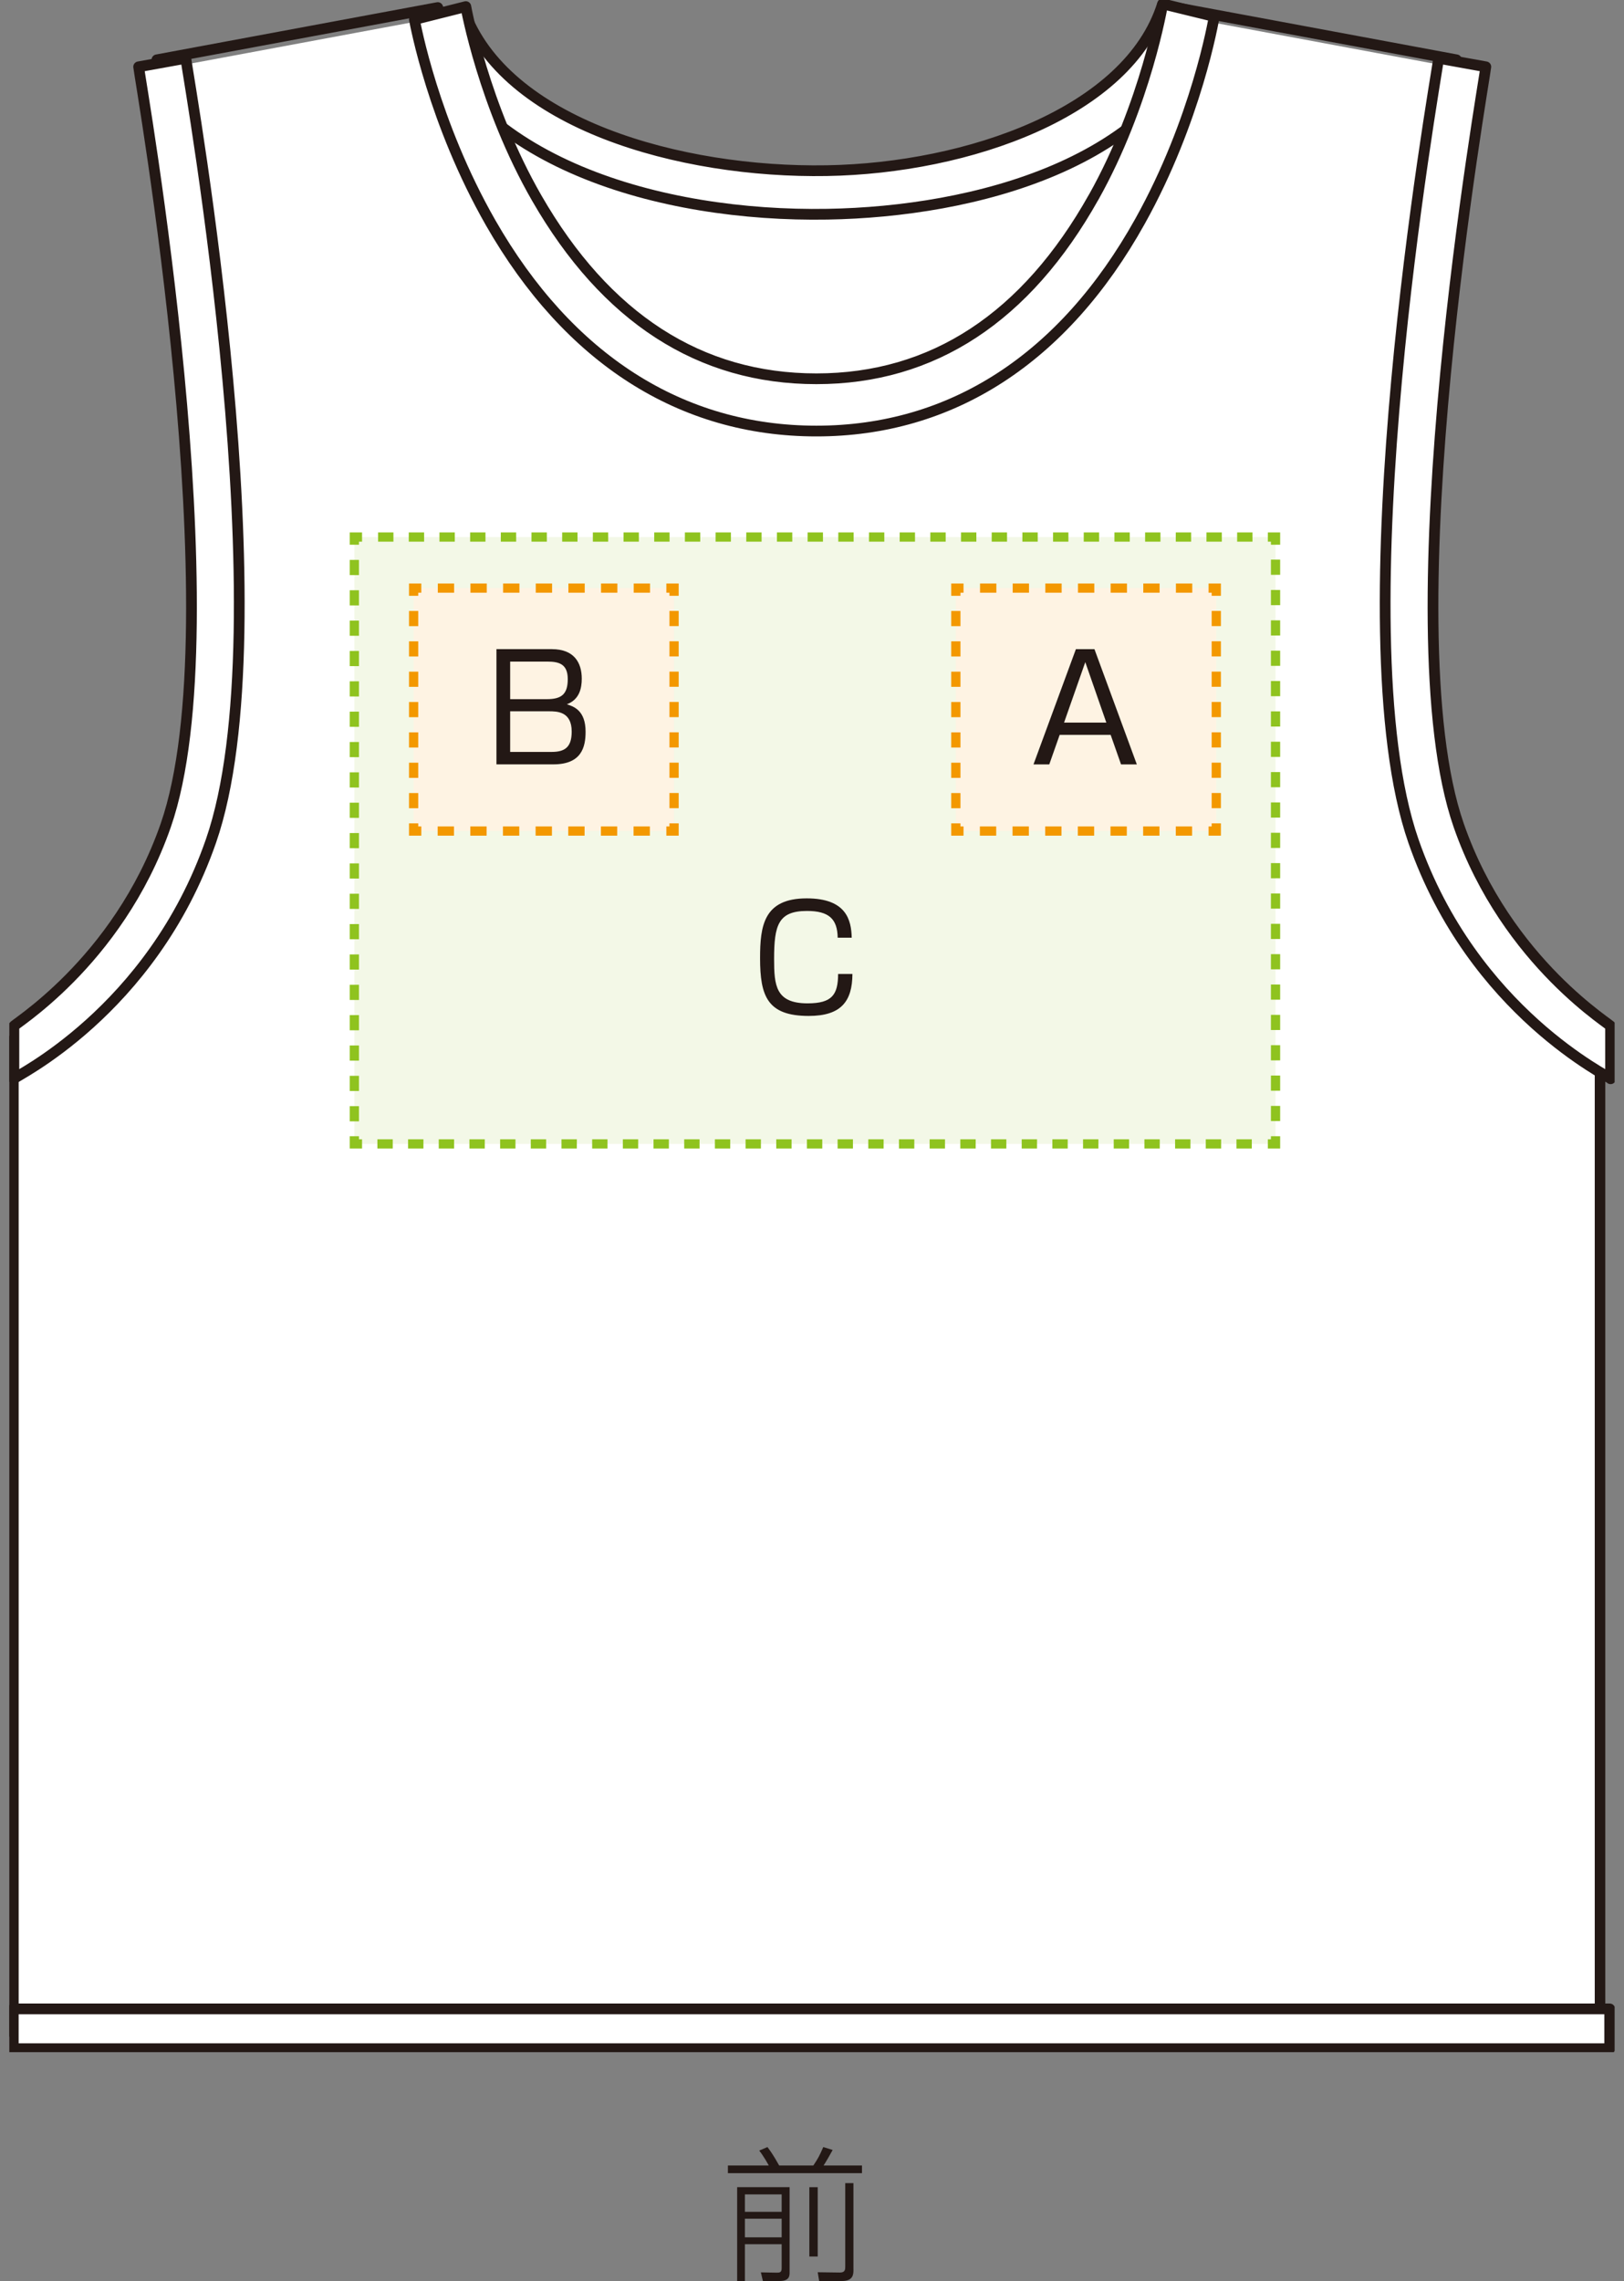 <?xml version="1.0" encoding="UTF-8"?>
<svg id="_レイヤー_2" data-name="レイヤー 2" xmlns="http://www.w3.org/2000/svg" xmlns:xlink="http://www.w3.org/1999/xlink" viewBox="0 0 65.954 92.6">
  <rect x="0" y="0" width="65.954" height="92.6" fill="#808080" stroke="none"/>
  <defs>
    <style>
      .cls-1 {
        fill-rule: evenodd;
      }

      .cls-1, .cls-2, .cls-3, .cls-4, .cls-5, .cls-6 {
        stroke-width: 0px;
      }

      .cls-1, .cls-5 {
        fill: #fff;
      }

      .cls-7, .cls-8, .cls-9, .cls-10, .cls-2, .cls-11, .cls-12, .cls-13 {
        fill: none;
      }

      .cls-7, .cls-8, .cls-9, .cls-10, .cls-11, .cls-12 {
        stroke-miterlimit: 10;
        stroke-width: .375px;
      }

      .cls-7, .cls-9, .cls-10 {
        stroke: #f39800;
      }

      .cls-8, .cls-11, .cls-12 {
        stroke: #8fc31f;
      }

      .cls-9 {
        stroke-dasharray: 0 0 .663 .663;
      }

      .cls-14 {
        clip-path: url(#clippath-2);
      }

      .cls-15 {
        clip-path: url(#clippath-6);
      }

      .cls-10 {
        stroke-dasharray: 0 0 .616 .616;
      }

      .cls-11 {
        stroke-dasharray: 0 0 .623 .623;
      }

      .cls-16 {
        clip-path: url(#clippath-1);
      }

      .cls-17 {
        clip-path: url(#clippath-4);
      }

      .cls-3 {
        fill: #fef3e3;
      }

      .cls-4 {
        fill: #f3f8e7;
      }

      .cls-12 {
        stroke-dasharray: 0 0 .616 .616;
      }

      .cls-18 {
        clip-path: url(#clippath);
      }

      .cls-19 {
        clip-path: url(#clippath-3);
      }

      .cls-13 {
        stroke: #231815;
        stroke-linecap: round;
        stroke-linejoin: round;
        stroke-width: .436px;
      }

      .cls-6 {
        fill: #231815;
      }

      .cls-20 {
        clip-path: url(#clippath-5);
      }
    </style>
    <clipPath id="clippath">
      <rect class="cls-2" width="65.954" height="83.309"/>
    </clipPath>
    <clipPath id="clippath-1">
      <rect class="cls-2" x=".379" width="65.194" height="83.309"/>
    </clipPath>
    <clipPath id="clippath-2">
      <rect class="cls-2" width="65.954" height="83.309"/>
    </clipPath>
    <clipPath id="clippath-3">
      <rect class="cls-2" x=".379" width="65.194" height="83.309"/>
    </clipPath>
    <clipPath id="clippath-4">
      <rect class="cls-2" x=".379" width="65.194" height="83.309"/>
    </clipPath>
    <clipPath id="clippath-5">
      <rect class="cls-2" width="65.954" height="83.309"/>
    </clipPath>
    <clipPath id="clippath-6">
      <rect class="cls-2" x=".379" width="65.194" height="83.309"/>
    </clipPath>
  </defs>
  <g id="_レイヤー_3" data-name="レイヤー 3">
    <g>
      <path class="cls-6" d="M31.221,87.911c-.012-.029-.208-.381-.387-.606l.333-.143c.125.166.227.303.477.749h1.387c.196-.291.256-.41.404-.749l.381.118c-.065.125-.268.477-.369.631h1.56v.31h-5.445v-.31h1.66ZM32.067,88.791v3.458c0,.131,0,.351-.405.351h-.679l-.083-.351.637.012c.125,0,.208-.006.208-.179v-.976h-1.493v1.493h-.315v-3.809h2.131ZM31.745,89.083h-1.493v.708h1.493v-.708ZM31.745,90.071h-1.493v.756h1.493v-.756ZM33.209,88.791v2.815h-.34v-2.815h.34ZM34.661,92.13c0,.185,0,.47-.47.47h-.923l-.059-.356.904.012c.214,0,.214-.131.214-.25v-3.38h.333v3.505Z"/>
      <g class="cls-18">
        <path class="cls-1" d="M65.201,82.89v-40.313s-4.774-2.651-6.896-8.753c-2.979-8.57,1.061-31.029,1.061-31.029l-11.403-2.122c-3.002,9.524-26.608,9.524-29.969,0L6.588,2.796s4.043,22.459,1.062,31.029c-2.123,6.102-6.898,8.753-6.898,8.753v40.313h64.449Z"/>
      </g>
      <g class="cls-16">
        <path class="cls-13" d="M64.984,82.523v-40.313s-4.773-2.651-6.896-8.753c-2.979-8.567,1.061-31.029,1.061-31.029L47.746.307c-3.002,9.524-26.608,9.524-29.968,0L6.372,2.428s4.042,22.462,1.061,31.029c-2.123,6.102-6.896,8.753-6.896,8.753v40.313h64.447Z"/>
        <path class="cls-1" d="M5.631,2.712c.04.477,3.963,22.564,1.101,30.793-1.966,5.649-6.379,8.199-6.168,8.16v2.128c-.048-.051,5.584-2.684,8.003-9.649,3.025-8.708-.855-30.593-1.022-31.777l-1.914.345Z"/>
        <path class="cls-13" d="M5.631,2.712c.04.477,3.963,22.564,1.101,30.793-1.966,5.649-6.379,8.199-6.168,8.16v2.128c-.048-.051,5.584-2.684,8.003-9.649,3.025-8.708-.855-30.593-1.022-31.777l-1.914.345Z"/>
        <path class="cls-1" d="M60.342,2.712c-.04.477-3.963,22.564-1.101,30.793,1.965,5.649,6.379,8.199,6.168,8.16v2.128c.048-.051-5.586-2.684-8.006-9.649-3.024-8.708.858-30.593,1.024-31.777l1.915.345Z"/>
        <path class="cls-13" d="M60.342,2.712c-.04.477-3.963,22.564-1.101,30.793,1.965,5.649,6.379,8.199,6.168,8.16v2.128c.048-.051-5.586-2.684-8.006-9.649-3.024-8.708.858-30.593,1.024-31.777l1.915.345Z"/>
      </g>
      <g class="cls-14">
        <path class="cls-1" d="M17.046.664c2.023,5.935,9.772,8.148,16.559,8.032,5.915-.099,13.534-2.028,15.489-7.962l-1.885-.559c-1.376,4.37-7.885,6.657-13.634,6.753-5.955.102-13.11-1.905-14.75-6.548l-1.78.283Z"/>
      </g>
      <g class="cls-19">
        <path class="cls-13" d="M17.046.664c2.023,5.935,9.772,8.148,16.559,8.032,5.915-.099,13.534-2.028,15.489-7.962l-1.885-.559c-1.376,4.37-7.885,6.657-13.634,6.753-5.955.102-13.11-1.905-14.75-6.548l-1.78.283Z"/>
      </g>
      <rect class="cls-5" x=".539" y="81.553" width="64.834" height="1.615"/>
      <g class="cls-17">
        <rect class="cls-13" x=".539" y="81.553" width="64.834" height="1.615"/>
      </g>
      <g class="cls-20">
        <path class="cls-1" d="M44.419,7.997c-2.747,4.898-6.536,7.38-11.264,7.38-4.733,0-8.553-2.467-11.356-7.335-2.16-3.754-2.873-7.735-2.881-7.774l-2.088.525c.031.169.771,4.186,3.099,8.256,3.165,5.527,7.74,8.45,13.226,8.45,5.492,0,10.039-2.944,13.144-8.516,2.288-4.099,2.984-8.143,3.012-8.314l-2.092-.511c-.006.037-.677,4.057-2.799,7.84"/>
      </g>
      <g class="cls-15">
        <path class="cls-13" d="M44.419,7.997c-2.747,4.898-6.536,7.38-11.264,7.38-4.733,0-8.553-2.467-11.356-7.335-2.16-3.754-2.873-7.735-2.881-7.774l-2.088.525c.031.169.771,4.186,3.099,8.256,3.165,5.527,7.74,8.45,13.226,8.45,5.492,0,10.039-2.944,13.144-8.516,2.288-4.099,2.984-8.143,3.012-8.314l-2.092-.511c-.006.037-.677,4.057-2.799,7.84Z"/>
      </g>
      <g>
        <rect class="cls-4" x="14.391" y="21.802" width="37.411" height="24.637"/>
        <g>
          <polyline class="cls-8" points="14.391 46.126 14.391 46.439 14.704 46.439"/>
          <line class="cls-11" x1="15.327" y1="46.439" x2="51.178" y2="46.439"/>
          <polyline class="cls-8" points="51.49 46.439 51.802 46.439 51.802 46.126"/>
          <line class="cls-12" x1="51.802" y1="45.511" x2="51.802" y2="22.422"/>
          <polyline class="cls-8" points="51.802 22.114 51.802 21.802 51.49 21.802"/>
          <line class="cls-11" x1="50.866" y1="21.802" x2="15.015" y2="21.802"/>
          <polyline class="cls-8" points="14.704 21.802 14.391 21.802 14.391 22.114"/>
          <line class="cls-12" x1="14.391" y1="22.73" x2="14.391" y2="45.819"/>
        </g>
      </g>
      <path class="cls-6" d="M34.02,38.067c-.012-.76-.355-1.086-1.246-1.086-1.169,0-1.336.575-1.336,1.952,0,1.068.06,1.799,1.359,1.799,1.004,0,1.235-.356,1.241-1.193h.581c-.006,1.11-.457,1.704-1.774,1.704-1.68,0-1.977-.802-1.977-2.345,0-1.306.143-2.428,1.894-2.428,1.62,0,1.811.891,1.828,1.597h-.57Z"/>
      <g>
        <g>
          <rect class="cls-3" x="38.819" y="23.875" width="10.577" height="9.862"/>
          <g>
            <polyline class="cls-7" points="38.819 33.424 38.819 33.737 39.131 33.737"/>
            <line class="cls-9" x1="39.795" y1="33.737" x2="48.751" y2="33.737"/>
            <polyline class="cls-7" points="49.083 33.737 49.396 33.737 49.396 33.424"/>
            <line class="cls-10" x1="49.396" y1="32.809" x2="49.396" y2="24.495"/>
            <polyline class="cls-7" points="49.396 24.187 49.396 23.875 49.083 23.875"/>
            <line class="cls-9" x1="48.42" y1="23.875" x2="39.463" y2="23.875"/>
            <polyline class="cls-7" points="39.131 23.875 38.819 23.875 38.819 24.187"/>
            <line class="cls-10" x1="38.819" y1="24.803" x2="38.819" y2="33.116"/>
          </g>
        </g>
        <g>
          <rect class="cls-3" x="16.798" y="23.875" width="10.577" height="9.862"/>
          <g>
            <polyline class="cls-7" points="16.798 33.424 16.798 33.737 17.11 33.737"/>
            <line class="cls-9" x1="17.774" y1="33.737" x2="26.73" y2="33.737"/>
            <polyline class="cls-7" points="27.062 33.737 27.375 33.737 27.375 33.424"/>
            <line class="cls-10" x1="27.375" y1="32.809" x2="27.375" y2="24.495"/>
            <polyline class="cls-7" points="27.375 24.187 27.375 23.875 27.062 23.875"/>
            <line class="cls-9" x1="26.399" y1="23.875" x2="17.442" y2="23.875"/>
            <polyline class="cls-7" points="17.11 23.875 16.798 23.875 16.798 24.187"/>
            <line class="cls-10" x1="16.798" y1="24.803" x2="16.798" y2="33.116"/>
          </g>
        </g>
        <path class="cls-6" d="M46.169,31.032h-.641l-.422-1.199h-2.071l-.422,1.199h-.641l1.722-4.678h.754l1.721,4.678ZM44.075,26.882l-.861,2.452h1.716l-.854-2.452Z"/>
        <path class="cls-6" d="M22.416,26.353c.902,0,1.211.553,1.211,1.199,0,.386-.095.849-.605,1.039.273.089.76.243.76,1.116,0,.617-.16,1.323-1.306,1.323h-2.314v-4.678h2.255ZM20.719,26.858v1.525h1.49c.581,0,.849-.189.849-.813,0-.617-.362-.712-.825-.712h-1.514ZM20.719,28.876v1.649h1.68c.528,0,.819-.178.819-.825,0-.818-.594-.824-.926-.824h-1.573Z"/>
      </g>
    </g>
  </g>
</svg>